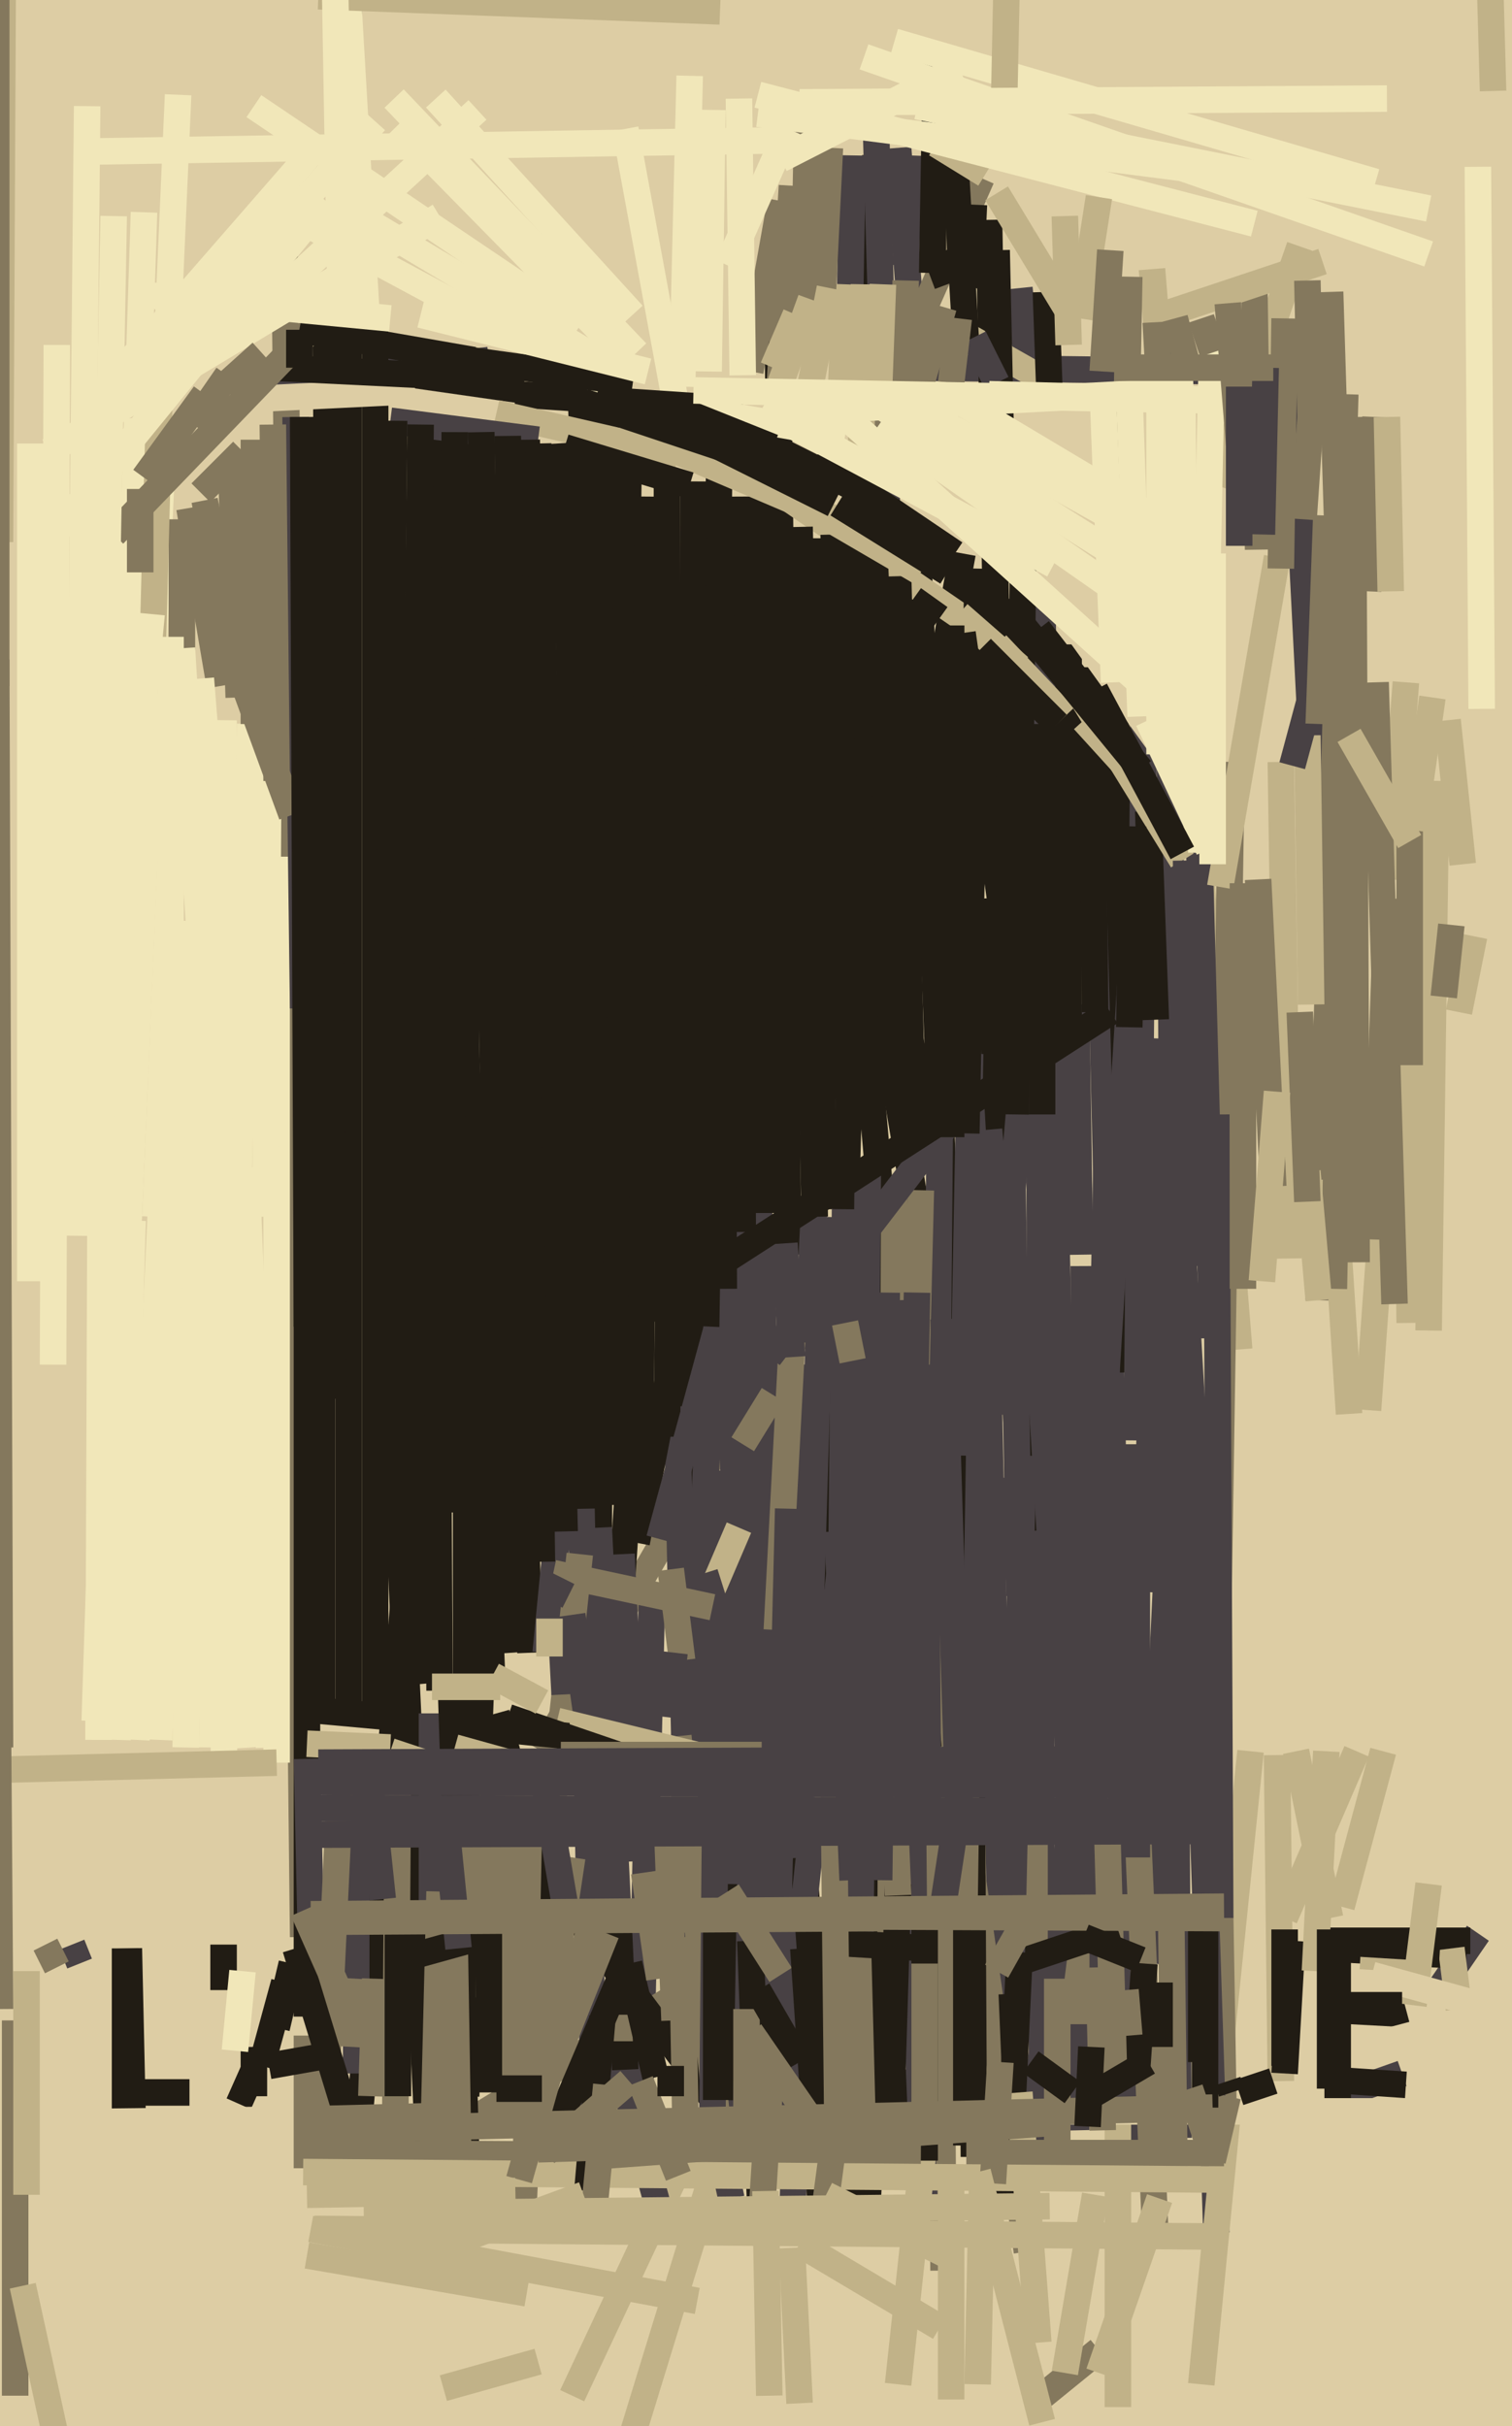 <svg xmlns="http://www.w3.org/2000/svg" width="399px" height="640px">
  <rect width="399" height="640" fill="rgb(221,205,164)"/>
  <line x1="165" y1="34" x2="181" y2="121" style="stroke:rgb(241,231,185);stroke-width:7"/>
  <line x1="231" y1="41" x2="220" y2="432" style="stroke:rgb(33,28,20);stroke-width:7"/>
  <line x1="311" y1="310" x2="317" y2="413" style="stroke:rgb(72,65,68);stroke-width:7"/>
  <line x1="304" y1="71" x2="327" y2="356" style="stroke:rgb(193,178,136);stroke-width:7"/>
  <line x1="231" y1="28" x2="238" y2="270" style="stroke:rgb(72,65,68);stroke-width:7"/>
  <line x1="92" y1="-169" x2="92" y2="450" style="stroke:rgb(33,28,20);stroke-width:7"/>
  <line x1="275" y1="158" x2="284" y2="562" style="stroke:rgb(72,65,68);stroke-width:7"/>
  <line x1="286" y1="334" x2="287" y2="554" style="stroke:rgb(72,65,68);stroke-width:7"/>
  <line x1="343" y1="65" x2="321" y2="128" style="stroke:rgb(193,178,136);stroke-width:7"/>
  <line x1="205" y1="64" x2="208" y2="331" style="stroke:rgb(33,28,20);stroke-width:7"/>
  <line x1="356" y1="534" x2="371" y2="530" style="stroke:rgb(33,28,20);stroke-width:7"/>
  <line x1="284" y1="265" x2="285" y2="331" style="stroke:rgb(72,65,68);stroke-width:7"/>
  <line x1="115" y1="323" x2="94" y2="569" style="stroke:rgb(33,28,20);stroke-width:7"/>
  <line x1="159" y1="86" x2="162" y2="177" style="stroke:rgb(33,28,20);stroke-width:7"/>
  <line x1="284" y1="512" x2="284" y2="534" style="stroke:rgb(132,120,93);stroke-width:7"/>
  <line x1="277" y1="481" x2="223" y2="584" style="stroke:rgb(33,28,20);stroke-width:7"/>
  <line x1="341" y1="95" x2="347" y2="213" style="stroke:rgb(72,65,68);stroke-width:7"/>
  <line x1="80" y1="511" x2="75" y2="58" style="stroke:rgb(132,120,93);stroke-width:7"/>
  <line x1="494" y1="545" x2="347" y2="537" style="stroke:rgb(221,205,164);stroke-width:7"/>
  <line x1="222" y1="202" x2="254" y2="391" style="stroke:rgb(33,28,20);stroke-width:7"/>
  <line x1="66" y1="191" x2="59" y2="465" style="stroke:rgb(241,231,185);stroke-width:7"/>
  <line x1="325" y1="201" x2="320" y2="520" style="stroke:rgb(132,120,93);stroke-width:7"/>
  <line x1="202" y1="360" x2="143" y2="462" style="stroke:rgb(132,120,93);stroke-width:7"/>
  <line x1="104" y1="26" x2="168" y2="93" style="stroke:rgb(241,231,185);stroke-width:7"/>
  <line x1="245" y1="97" x2="327" y2="98" style="stroke:rgb(72,65,68);stroke-width:7"/>
  <line x1="355" y1="104" x2="348" y2="343" style="stroke:rgb(132,120,93);stroke-width:7"/>
  <line x1="370" y1="547" x2="353" y2="553" style="stroke:rgb(72,65,68);stroke-width:7"/>
  <line x1="298" y1="73" x2="295" y2="228" style="stroke:rgb(132,120,93);stroke-width:7"/>
  <line x1="254" y1="146" x2="243" y2="206" style="stroke:rgb(33,28,20);stroke-width:7"/>
  <line x1="229" y1="225" x2="254" y2="335" style="stroke:rgb(33,28,20);stroke-width:7"/>
  <line x1="73" y1="226" x2="73" y2="465" style="stroke:rgb(241,231,185);stroke-width:7"/>
  <line x1="282" y1="170" x2="282" y2="275" style="stroke:rgb(33,28,20);stroke-width:7"/>
  <line x1="237" y1="39" x2="241" y2="92" style="stroke:rgb(72,65,68);stroke-width:7"/>
  <line x1="204" y1="118" x2="226" y2="129" style="stroke:rgb(33,28,20);stroke-width:7"/>
  <line x1="379" y1="526" x2="390" y2="510" style="stroke:rgb(72,65,68);stroke-width:7"/>
  <line x1="345" y1="194" x2="346" y2="265" style="stroke:rgb(193,178,136);stroke-width:7"/>
  <line x1="129" y1="95" x2="56" y2="103" style="stroke:rgb(72,65,68);stroke-width:7"/>
  <line x1="242" y1="139" x2="252" y2="389" style="stroke:rgb(33,28,20);stroke-width:7"/>
  <line x1="102" y1="332" x2="113" y2="565" style="stroke:rgb(33,28,20);stroke-width:7"/>
  <line x1="209" y1="49" x2="205" y2="114" style="stroke:rgb(132,120,93);stroke-width:7"/>
  <line x1="123" y1="113" x2="123" y2="514" style="stroke:rgb(33,28,20);stroke-width:7"/>
  <line x1="269" y1="76" x2="272" y2="105" style="stroke:rgb(72,65,68);stroke-width:7"/>
  <line x1="261" y1="58" x2="264" y2="229" style="stroke:rgb(33,28,20);stroke-width:7"/>
  <line x1="186" y1="186" x2="200" y2="561" style="stroke:rgb(72,65,68);stroke-width:7"/>
  <line x1="103" y1="318" x2="114" y2="444" style="stroke:rgb(33,28,20);stroke-width:7"/>
  <line x1="168" y1="359" x2="164" y2="419" style="stroke:rgb(33,28,20);stroke-width:7"/>
  <line x1="1" y1="-63" x2="0" y2="143" style="stroke:rgb(193,178,136);stroke-width:7"/>
  <line x1="47" y1="25" x2="32" y2="366" style="stroke:rgb(241,231,185);stroke-width:7"/>
  <line x1="262" y1="446" x2="258" y2="629" style="stroke:rgb(193,178,136);stroke-width:7"/>
  <line x1="258" y1="239" x2="265" y2="552" style="stroke:rgb(72,65,68);stroke-width:7"/>
  <line x1="337" y1="463" x2="338" y2="549" style="stroke:rgb(193,178,136);stroke-width:7"/>
  <line x1="347" y1="93" x2="344" y2="137" style="stroke:rgb(132,120,93);stroke-width:7"/>
  <line x1="190" y1="110" x2="185" y2="438" style="stroke:rgb(33,28,20);stroke-width:7"/>
  <line x1="38" y1="56" x2="25" y2="454" style="stroke:rgb(241,231,185);stroke-width:7"/>
  <line x1="86" y1="89" x2="88" y2="369" style="stroke:rgb(33,28,20);stroke-width:7"/>
  <line x1="188" y1="350" x2="181" y2="505" style="stroke:rgb(72,65,68);stroke-width:7"/>
  <line x1="143" y1="467" x2="138" y2="586" style="stroke:rgb(132,120,93);stroke-width:7"/>
  <line x1="274" y1="173" x2="275" y2="565" style="stroke:rgb(72,65,68);stroke-width:7"/>
  <line x1="217" y1="276" x2="213" y2="356" style="stroke:rgb(72,65,68);stroke-width:7"/>
  <line x1="237" y1="105" x2="316" y2="149" style="stroke:rgb(241,231,185);stroke-width:7"/>
  <line x1="136" y1="104" x2="196" y2="108" style="stroke:rgb(33,28,20);stroke-width:7"/>
  <line x1="247" y1="84" x2="277" y2="101" style="stroke:rgb(193,178,136);stroke-width:7"/>
  <line x1="194" y1="311" x2="199" y2="439" style="stroke:rgb(72,65,68);stroke-width:7"/>
  <line x1="172" y1="423" x2="169" y2="550" style="stroke:rgb(72,65,68);stroke-width:7"/>
  <line x1="290" y1="227" x2="298" y2="569" style="stroke:rgb(72,65,68);stroke-width:7"/>
  <line x1="71" y1="175" x2="70" y2="321" style="stroke:rgb(241,231,185);stroke-width:7"/>
  <line x1="186" y1="522" x2="120" y2="562" style="stroke:rgb(132,120,93);stroke-width:7"/>
  <line x1="259" y1="47" x2="226" y2="122" style="stroke:rgb(132,120,93);stroke-width:7"/>
  <line x1="99" y1="85" x2="99" y2="452" style="stroke:rgb(33,28,20);stroke-width:7"/>
  <line x1="308" y1="92" x2="311" y2="564" style="stroke:rgb(72,65,68);stroke-width:7"/>
  <line x1="59" y1="190" x2="56" y2="461" style="stroke:rgb(241,231,185);stroke-width:7"/>
  <line x1="-1" y1="174" x2="0" y2="461" style="stroke:rgb(132,120,93);stroke-width:7"/>
  <line x1="217" y1="321" x2="209" y2="589" style="stroke:rgb(72,65,68);stroke-width:7"/>
  <line x1="200" y1="311" x2="209" y2="559" style="stroke:rgb(72,65,68);stroke-width:7"/>
  <line x1="82" y1="-169" x2="97" y2="88" style="stroke:rgb(241,231,185);stroke-width:7"/>
  <line x1="34" y1="514" x2="35" y2="559" style="stroke:rgb(33,28,20);stroke-width:7"/>
  <line x1="389" y1="247" x2="385" y2="267" style="stroke:rgb(193,178,136);stroke-width:7"/>
  <line x1="48" y1="137" x2="48" y2="190" style="stroke:rgb(132,120,93);stroke-width:7"/>
  <line x1="153" y1="93" x2="162" y2="397" style="stroke:rgb(33,28,20);stroke-width:7"/>
  <line x1="10" y1="108" x2="113" y2="103" style="stroke:rgb(221,205,164);stroke-width:7"/>
  <line x1="63" y1="555" x2="67" y2="546" style="stroke:rgb(33,28,20);stroke-width:7"/>
  <line x1="42" y1="107" x2="40" y2="183" style="stroke:rgb(193,178,136);stroke-width:7"/>
  <line x1="48" y1="171" x2="66" y2="461" style="stroke:rgb(241,231,185);stroke-width:7"/>
  <line x1="103" y1="453" x2="81" y2="451" style="stroke:rgb(33,28,20);stroke-width:7"/>
  <line x1="294" y1="181" x2="299" y2="362" style="stroke:rgb(33,28,20);stroke-width:7"/>
  <line x1="188" y1="388" x2="193" y2="562" style="stroke:rgb(72,65,68);stroke-width:7"/>
  <line x1="302" y1="170" x2="300" y2="380" style="stroke:rgb(72,65,68);stroke-width:7"/>
  <line x1="214" y1="360" x2="213" y2="413" style="stroke:rgb(72,65,68);stroke-width:7"/>
  <line x1="330" y1="462" x2="319" y2="570" style="stroke:rgb(193,178,136);stroke-width:7"/>
  <line x1="248" y1="296" x2="246" y2="528" style="stroke:rgb(72,65,68);stroke-width:7"/>
  <line x1="252" y1="41" x2="255" y2="92" style="stroke:rgb(33,28,20);stroke-width:7"/>
  <line x1="237" y1="428" x2="229" y2="580" style="stroke:rgb(33,28,20);stroke-width:7"/>
  <line x1="260" y1="237" x2="270" y2="404" style="stroke:rgb(33,28,20);stroke-width:7"/>
  <line x1="194" y1="364" x2="204" y2="538" style="stroke:rgb(72,65,68);stroke-width:7"/>
  <line x1="191" y1="497" x2="190" y2="554" style="stroke:rgb(33,28,20);stroke-width:7"/>
  <line x1="23" y1="28" x2="20" y2="326" style="stroke:rgb(241,231,185);stroke-width:7"/>
  <line x1="339" y1="509" x2="339" y2="545" style="stroke:rgb(33,28,20);stroke-width:7"/>
  <line x1="239" y1="74" x2="238" y2="118" style="stroke:rgb(132,120,93);stroke-width:7"/>
  <line x1="137" y1="364" x2="140" y2="436" style="stroke:rgb(33,28,20);stroke-width:7"/>
  <line x1="213" y1="33" x2="212" y2="83" style="stroke:rgb(132,120,93);stroke-width:7"/>
  <line x1="225" y1="41" x2="224" y2="97" style="stroke:rgb(72,65,68);stroke-width:7"/>
  <line x1="273" y1="247" x2="262" y2="373" style="stroke:rgb(72,65,68);stroke-width:7"/>
  <line x1="177" y1="299" x2="182" y2="521" style="stroke:rgb(72,65,68);stroke-width:7"/>
  <line x1="240" y1="41" x2="239" y2="70" style="stroke:rgb(72,65,68);stroke-width:7"/>
  <line x1="50" y1="134" x2="58" y2="181" style="stroke:rgb(132,120,93);stroke-width:7"/>
  <line x1="353" y1="514" x2="353" y2="554" style="stroke:rgb(33,28,20);stroke-width:7"/>
  <line x1="351" y1="77" x2="355" y2="207" style="stroke:rgb(132,120,93);stroke-width:7"/>
  <line x1="270" y1="147" x2="268" y2="294" style="stroke:rgb(33,28,20);stroke-width:7"/>
  <line x1="159" y1="169" x2="158" y2="406" style="stroke:rgb(33,28,20);stroke-width:7"/>
  <line x1="247" y1="378" x2="249" y2="599" style="stroke:rgb(132,120,93);stroke-width:7"/>
  <line x1="223" y1="75" x2="222" y2="102" style="stroke:rgb(193,178,136);stroke-width:7"/>
  <line x1="94" y1="472" x2="94" y2="547" style="stroke:rgb(72,65,68);stroke-width:7"/>
  <line x1="341" y1="512" x2="339" y2="547" style="stroke:rgb(33,28,20);stroke-width:7"/>
  <line x1="219" y1="39" x2="217" y2="80" style="stroke:rgb(132,120,93);stroke-width:7"/>
  <line x1="212" y1="490" x2="218" y2="573" style="stroke:rgb(33,28,20);stroke-width:7"/>
  <line x1="114" y1="452" x2="114" y2="506" style="stroke:rgb(72,65,68);stroke-width:7"/>
  <line x1="288" y1="176" x2="289" y2="267" style="stroke:rgb(33,28,20);stroke-width:7"/>
  <line x1="51" y1="243" x2="42" y2="459" style="stroke:rgb(241,231,185);stroke-width:7"/>
  <line x1="243" y1="314" x2="241" y2="394" style="stroke:rgb(132,120,93);stroke-width:7"/>
  <line x1="203" y1="128" x2="254" y2="163" style="stroke:rgb(193,178,136);stroke-width:7"/>
  <line x1="363" y1="110" x2="361" y2="156" style="stroke:rgb(132,120,93);stroke-width:7"/>
  <line x1="322" y1="506" x2="323" y2="565" style="stroke:rgb(132,120,93);stroke-width:7"/>
  <line x1="261" y1="298" x2="265" y2="345" style="stroke:rgb(72,65,68);stroke-width:7"/>
  <line x1="181" y1="568" x2="151" y2="632" style="stroke:rgb(193,178,136);stroke-width:7"/>
  <line x1="105" y1="469" x2="104" y2="600" style="stroke:rgb(132,120,93);stroke-width:7"/>
  <line x1="225" y1="134" x2="233" y2="256" style="stroke:rgb(33,28,20);stroke-width:7"/>
  <line x1="247" y1="14" x2="246" y2="72" style="stroke:rgb(33,28,20);stroke-width:7"/>
  <line x1="352" y1="311" x2="356" y2="373" style="stroke:rgb(193,178,136);stroke-width:7"/>
  <line x1="267" y1="302" x2="269" y2="421" style="stroke:rgb(72,65,68);stroke-width:7"/>
  <line x1="33" y1="514" x2="33" y2="557" style="stroke:rgb(33,28,20);stroke-width:7"/>
  <line x1="119" y1="445" x2="123" y2="567" style="stroke:rgb(33,28,20);stroke-width:7"/>
  <line x1="256" y1="278" x2="254" y2="384" style="stroke:rgb(72,65,68);stroke-width:7"/>
  <line x1="211" y1="139" x2="215" y2="321" style="stroke:rgb(33,28,20);stroke-width:7"/>
  <line x1="368" y1="275" x2="361" y2="372" style="stroke:rgb(193,178,136);stroke-width:7"/>
  <line x1="217" y1="142" x2="217" y2="319" style="stroke:rgb(33,28,20);stroke-width:7"/>
  <line x1="292" y1="306" x2="288" y2="514" style="stroke:rgb(72,65,68);stroke-width:7"/>
  <line x1="139" y1="605" x2="81" y2="595" style="stroke:rgb(193,178,136);stroke-width:7"/>
  <line x1="209" y1="354" x2="205" y2="430" style="stroke:rgb(132,120,93);stroke-width:7"/>
  <line x1="136" y1="484" x2="189" y2="555" style="stroke:rgb(33,28,20);stroke-width:7"/>
  <line x1="151" y1="279" x2="157" y2="571" style="stroke:rgb(72,65,68);stroke-width:7"/>
  <line x1="203" y1="112" x2="192" y2="287" style="stroke:rgb(33,28,20);stroke-width:7"/>
  <line x1="263" y1="170" x2="281" y2="189" style="stroke:rgb(193,178,136);stroke-width:7"/>
  <line x1="247" y1="429" x2="271" y2="594" style="stroke:rgb(132,120,93);stroke-width:7"/>
  <line x1="35" y1="322" x2="31" y2="459" style="stroke:rgb(241,231,185);stroke-width:7"/>
  <line x1="354" y1="239" x2="352" y2="340" style="stroke:rgb(132,120,93);stroke-width:7"/>
  <line x1="81" y1="264" x2="81" y2="532" style="stroke:rgb(33,28,20);stroke-width:7"/>
  <line x1="350" y1="514" x2="387" y2="516" style="stroke:rgb(33,28,20);stroke-width:7"/>
  <line x1="149" y1="385" x2="144" y2="436" style="stroke:rgb(72,65,68);stroke-width:7"/>
  <line x1="65" y1="308" x2="71" y2="461" style="stroke:rgb(241,231,185);stroke-width:7"/>
  <line x1="46" y1="205" x2="41" y2="321" style="stroke:rgb(241,231,185);stroke-width:7"/>
  <line x1="376" y1="517" x2="359" y2="516" style="stroke:rgb(193,178,136);stroke-width:7"/>
  <line x1="161" y1="536" x2="175" y2="587" style="stroke:rgb(72,65,68);stroke-width:7"/>
  <line x1="267" y1="526" x2="269" y2="573" style="stroke:rgb(33,28,20);stroke-width:7"/>
  <line x1="150" y1="161" x2="155" y2="398" style="stroke:rgb(33,28,20);stroke-width:7"/>
  <line x1="314" y1="376" x2="321" y2="589" style="stroke:rgb(72,65,68);stroke-width:7"/>
  <line x1="54" y1="212" x2="49" y2="461" style="stroke:rgb(241,231,185);stroke-width:7"/>
  <line x1="239" y1="458" x2="244" y2="582" style="stroke:rgb(72,65,68);stroke-width:7"/>
  <line x1="131" y1="452" x2="146" y2="506" style="stroke:rgb(33,28,20);stroke-width:7"/>
  <line x1="158" y1="403" x2="164" y2="522" style="stroke:rgb(72,65,68);stroke-width:7"/>
  <line x1="299" y1="248" x2="291" y2="378" style="stroke:rgb(72,65,68);stroke-width:7"/>
  <line x1="379" y1="206" x2="377" y2="351" style="stroke:rgb(193,178,136);stroke-width:7"/>
  <line x1="363" y1="48" x2="236" y2="11" style="stroke:rgb(241,231,185);stroke-width:7"/>
  <line x1="72" y1="97" x2="113" y2="99" style="stroke:rgb(33,28,20);stroke-width:7"/>
  <line x1="245" y1="555" x2="237" y2="629" style="stroke:rgb(193,178,136);stroke-width:7"/>
  <line x1="303" y1="214" x2="305" y2="269" style="stroke:rgb(33,28,20);stroke-width:7"/>
  <line x1="316" y1="206" x2="320" y2="353" style="stroke:rgb(72,65,68);stroke-width:7"/>
  <line x1="105" y1="33" x2="163" y2="92" style="stroke:rgb(241,231,185);stroke-width:7"/>
  <line x1="179" y1="458" x2="189" y2="557" style="stroke:rgb(132,120,93);stroke-width:7"/>
  <line x1="324" y1="557" x2="317" y2="629" style="stroke:rgb(193,178,136);stroke-width:7"/>
  <line x1="43" y1="308" x2="36" y2="459" style="stroke:rgb(241,231,185);stroke-width:7"/>
  <line x1="224" y1="421" x2="228" y2="575" style="stroke:rgb(132,120,93);stroke-width:7"/>
  <line x1="54" y1="132" x2="61" y2="168" style="stroke:rgb(132,120,93);stroke-width:7"/>
  <line x1="84" y1="85" x2="30" y2="141" style="stroke:rgb(132,120,93);stroke-width:7"/>
  <line x1="295" y1="560" x2="295" y2="635" style="stroke:rgb(193,178,136);stroke-width:7"/>
  <line x1="228" y1="75" x2="227" y2="132" style="stroke:rgb(193,178,136);stroke-width:7"/>
  <line x1="224" y1="220" x2="245" y2="461" style="stroke:rgb(33,28,20);stroke-width:7"/>
  <line x1="73" y1="465" x2="-84" y2="469" style="stroke:rgb(193,178,136);stroke-width:7"/>
  <line x1="244" y1="501" x2="244" y2="570" style="stroke:rgb(33,28,20);stroke-width:7"/>
  <line x1="236" y1="315" x2="235" y2="513" style="stroke:rgb(132,120,93);stroke-width:7"/>
  <line x1="256" y1="388" x2="257" y2="569" style="stroke:rgb(33,28,20);stroke-width:7"/>
  <line x1="176" y1="481" x2="178" y2="533" style="stroke:rgb(132,120,93);stroke-width:7"/>
  <line x1="183" y1="108" x2="223" y2="115" style="stroke:rgb(241,231,185);stroke-width:7"/>
  <line x1="146" y1="475" x2="153" y2="410" style="stroke:rgb(132,120,93);stroke-width:7"/>
  <line x1="164" y1="410" x2="168" y2="491" style="stroke:rgb(72,65,68);stroke-width:7"/>
  <line x1="263" y1="66" x2="264" y2="111" style="stroke:rgb(33,28,20);stroke-width:7"/>
  <line x1="280" y1="175" x2="312" y2="227" style="stroke:rgb(193,178,136);stroke-width:7"/>
  <line x1="232" y1="112" x2="315" y2="170" style="stroke:rgb(241,231,185);stroke-width:7"/>
  <line x1="393" y1="557" x2="261" y2="557" style="stroke:rgb(221,205,164);stroke-width:7"/>
  <line x1="151" y1="426" x2="167" y2="538" style="stroke:rgb(72,65,68);stroke-width:7"/>
  <line x1="116" y1="499" x2="114" y2="581" style="stroke:rgb(132,120,93);stroke-width:7"/>
  <line x1="177" y1="414" x2="180" y2="438" style="stroke:rgb(132,120,93);stroke-width:7"/>
  <line x1="220" y1="141" x2="224" y2="293" style="stroke:rgb(33,28,20);stroke-width:7"/>
  <line x1="229" y1="105" x2="294" y2="146" style="stroke:rgb(241,231,185);stroke-width:7"/>
  <line x1="81" y1="460" x2="103" y2="461" style="stroke:rgb(193,178,136);stroke-width:7"/>
  <line x1="195" y1="131" x2="196" y2="325" style="stroke:rgb(33,28,20);stroke-width:7"/>
  <line x1="337" y1="147" x2="322" y2="234" style="stroke:rgb(193,178,136);stroke-width:7"/>
  <line x1="320" y1="85" x2="317" y2="225" style="stroke:rgb(241,231,185);stroke-width:7"/>
  <line x1="67" y1="540" x2="67" y2="553" style="stroke:rgb(33,28,20);stroke-width:7"/>
  <line x1="382" y1="190" x2="386" y2="228" style="stroke:rgb(193,178,136);stroke-width:7"/>
  <line x1="127" y1="442" x2="123" y2="553" style="stroke:rgb(33,28,20);stroke-width:7"/>
  <line x1="190" y1="3" x2="84" y2="-1" style="stroke:rgb(193,178,136);stroke-width:7"/>
  <line x1="237" y1="343" x2="240" y2="505" style="stroke:rgb(72,65,68);stroke-width:7"/>
  <line x1="313" y1="227" x2="315" y2="334" style="stroke:rgb(72,65,68);stroke-width:7"/>
  <line x1="224" y1="392" x2="212" y2="504" style="stroke:rgb(72,65,68);stroke-width:7"/>
  <line x1="207" y1="328" x2="209" y2="358" style="stroke:rgb(72,65,68);stroke-width:7"/>
  <line x1="338" y1="201" x2="340" y2="332" style="stroke:rgb(193,178,136);stroke-width:7"/>
  <line x1="296" y1="201" x2="286" y2="190" style="stroke:rgb(193,178,136);stroke-width:7"/>
  <line x1="321" y1="294" x2="322" y2="506" style="stroke:rgb(72,65,68);stroke-width:7"/>
  <line x1="348" y1="176" x2="341" y2="202" style="stroke:rgb(72,65,68);stroke-width:7"/>
  <line x1="215" y1="121" x2="252" y2="146" style="stroke:rgb(33,28,20);stroke-width:7"/>
  <line x1="136" y1="463" x2="133" y2="560" style="stroke:rgb(132,120,93);stroke-width:7"/>
  <line x1="88" y1="53" x2="160" y2="96" style="stroke:rgb(241,231,185);stroke-width:7"/>
  <line x1="81" y1="464" x2="82" y2="509" style="stroke:rgb(72,65,68);stroke-width:7"/>
  <line x1="201" y1="157" x2="201" y2="320" style="stroke:rgb(33,28,20);stroke-width:7"/>
  <line x1="255" y1="470" x2="254" y2="538" style="stroke:rgb(132,120,93);stroke-width:7"/>
  <line x1="-1" y1="392" x2="0" y2="530" style="stroke:rgb(132,120,93);stroke-width:7"/>
  <line x1="307" y1="274" x2="302" y2="420" style="stroke:rgb(72,65,68);stroke-width:7"/>
  <line x1="86" y1="53" x2="11" y2="145" style="stroke:rgb(241,231,185);stroke-width:7"/>
  <line x1="148" y1="428" x2="149" y2="447" style="stroke:rgb(72,65,68);stroke-width:7"/>
  <line x1="260" y1="46" x2="247" y2="38" style="stroke:rgb(193,178,136);stroke-width:7"/>
  <line x1="94" y1="522" x2="93" y2="540" style="stroke:rgb(132,120,93);stroke-width:7"/>
  <line x1="230" y1="129" x2="235" y2="241" style="stroke:rgb(33,28,20);stroke-width:7"/>
  <line x1="183" y1="127" x2="182" y2="371" style="stroke:rgb(33,28,20);stroke-width:7"/>
  <line x1="295" y1="382" x2="272" y2="565" style="stroke:rgb(72,65,68);stroke-width:7"/>
  <line x1="90" y1="559" x2="-164" y2="562" style="stroke:rgb(221,205,164);stroke-width:7"/>
  <line x1="244" y1="518" x2="244" y2="556" style="stroke:rgb(132,120,93);stroke-width:7"/>
  <line x1="189" y1="451" x2="188" y2="558" style="stroke:rgb(72,65,68);stroke-width:7"/>
  <line x1="266" y1="390" x2="249" y2="502" style="stroke:rgb(72,65,68);stroke-width:7"/>
  <line x1="151" y1="490" x2="142" y2="550" style="stroke:rgb(132,120,93);stroke-width:7"/>
  <line x1="357" y1="110" x2="358" y2="333" style="stroke:rgb(132,120,93);stroke-width:7"/>
  <line x1="336" y1="549" x2="327" y2="552" style="stroke:rgb(33,28,20);stroke-width:7"/>
  <line x1="276" y1="77" x2="277" y2="105" style="stroke:rgb(33,28,20);stroke-width:7"/>
  <line x1="270" y1="495" x2="266" y2="581" style="stroke:rgb(33,28,20);stroke-width:7"/>
  <line x1="198" y1="512" x2="201" y2="592" style="stroke:rgb(33,28,20);stroke-width:7"/>
  <line x1="388" y1="512" x2="349" y2="512" style="stroke:rgb(33,28,20);stroke-width:7"/>
  <line x1="273" y1="482" x2="273" y2="514" style="stroke:rgb(132,120,93);stroke-width:7"/>
  <line x1="249" y1="81" x2="242" y2="105" style="stroke:rgb(132,120,93);stroke-width:7"/>
  <line x1="169" y1="115" x2="223" y2="138" style="stroke:rgb(193,178,136);stroke-width:7"/>
  <line x1="61" y1="123" x2="63" y2="184" style="stroke:rgb(132,120,93);stroke-width:7"/>
  <line x1="190" y1="138" x2="191" y2="340" style="stroke:rgb(33,28,20);stroke-width:7"/>
  <line x1="310" y1="370" x2="303" y2="518" style="stroke:rgb(72,65,68);stroke-width:7"/>
  <line x1="166" y1="114" x2="162" y2="384" style="stroke:rgb(33,28,20);stroke-width:7"/>
  <line x1="391" y1="-84" x2="394" y2="24" style="stroke:rgb(193,178,136);stroke-width:7"/>
  <line x1="269" y1="552" x2="274" y2="618" style="stroke:rgb(193,178,136);stroke-width:7"/>
  <line x1="78" y1="110" x2="80" y2="266" style="stroke:rgb(72,65,68);stroke-width:7"/>
  <line x1="163" y1="502" x2="165" y2="546" style="stroke:rgb(33,28,20);stroke-width:7"/>
  <line x1="371" y1="180" x2="367" y2="232" style="stroke:rgb(193,178,136);stroke-width:7"/>
  <line x1="77" y1="57" x2="159" y2="101" style="stroke:rgb(241,231,185);stroke-width:7"/>
  <line x1="324" y1="553" x2="320" y2="570" style="stroke:rgb(132,120,93);stroke-width:7"/>
  <line x1="201" y1="108" x2="278" y2="149" style="stroke:rgb(241,231,185);stroke-width:7"/>
  <line x1="120" y1="513" x2="121" y2="574" style="stroke:rgb(132,120,93);stroke-width:7"/>
  <line x1="313" y1="206" x2="282" y2="163" style="stroke:rgb(221,205,164);stroke-width:7"/>
  <line x1="237" y1="497" x2="235" y2="563" style="stroke:rgb(33,28,20);stroke-width:7"/>
  <line x1="300" y1="477" x2="305" y2="592" style="stroke:rgb(132,120,93);stroke-width:7"/>
  <line x1="90" y1="466" x2="85" y2="573" style="stroke:rgb(132,120,93);stroke-width:7"/>
  <line x1="115" y1="26" x2="167" y2="83" style="stroke:rgb(241,231,185);stroke-width:7"/>
  <line x1="81" y1="537" x2="81" y2="572" style="stroke:rgb(132,120,93);stroke-width:7"/>
  <line x1="208" y1="398" x2="205" y2="520" style="stroke:rgb(72,65,68);stroke-width:7"/>
  <line x1="53" y1="179" x2="59" y2="255" style="stroke:rgb(241,231,185);stroke-width:7"/>
  <line x1="126" y1="484" x2="119" y2="520" style="stroke:rgb(132,120,93);stroke-width:7"/>
  <line x1="383" y1="514" x2="385" y2="530" style="stroke:rgb(193,178,136);stroke-width:7"/>
  <line x1="377" y1="67" x2="228" y2="15" style="stroke:rgb(241,231,185);stroke-width:7"/>
  <line x1="328" y1="233" x2="328" y2="340" style="stroke:rgb(132,120,93);stroke-width:7"/>
  <line x1="59" y1="513" x2="59" y2="525" style="stroke:rgb(33,28,20);stroke-width:7"/>
  <line x1="281" y1="57" x2="282" y2="91" style="stroke:rgb(193,178,136);stroke-width:7"/>
  <line x1="72" y1="112" x2="73" y2="206" style="stroke:rgb(132,120,93);stroke-width:7"/>
  <line x1="390" y1="44" x2="391" y2="187" style="stroke:rgb(241,231,185);stroke-width:7"/>
  <line x1="178" y1="436" x2="176" y2="453" style="stroke:rgb(72,65,68);stroke-width:7"/>
  <line x1="30" y1="57" x2="27" y2="219" style="stroke:rgb(241,231,185);stroke-width:7"/>
  <line x1="177" y1="263" x2="176" y2="379" style="stroke:rgb(33,28,20);stroke-width:7"/>
  <line x1="259" y1="347" x2="257" y2="469" style="stroke:rgb(72,65,68);stroke-width:7"/>
  <line x1="195" y1="403" x2="186" y2="424" style="stroke:rgb(193,178,136);stroke-width:7"/>
  <line x1="50" y1="552" x2="35" y2="552" style="stroke:rgb(33,28,20);stroke-width:7"/>
  <line x1="275" y1="191" x2="275" y2="294" style="stroke:rgb(33,28,20);stroke-width:7"/>
  <line x1="85" y1="37" x2="24" y2="107" style="stroke:rgb(241,231,185);stroke-width:7"/>
  <line x1="247" y1="67" x2="250" y2="75" style="stroke:rgb(33,28,20);stroke-width:7"/>
  <line x1="233" y1="75" x2="232" y2="102" style="stroke:rgb(193,178,136);stroke-width:7"/>
  <line x1="380" y1="514" x2="347" y2="512" style="stroke:rgb(33,28,20);stroke-width:7"/>
  <line x1="331" y1="75" x2="332" y2="145" style="stroke:rgb(132,120,93);stroke-width:7"/>
  <line x1="186" y1="415" x2="192" y2="434" style="stroke:rgb(72,65,68);stroke-width:7"/>
  <line x1="269" y1="-166" x2="265" y2="26" style="stroke:rgb(193,178,136);stroke-width:7"/>
  <line x1="291" y1="188" x2="274" y2="166" style="stroke:rgb(33,28,20);stroke-width:7"/>
  <line x1="147" y1="454" x2="221" y2="472" style="stroke:rgb(193,178,136);stroke-width:7"/>
  <line x1="138" y1="103" x2="110" y2="99" style="stroke:rgb(33,28,20);stroke-width:7"/>
  <line x1="127" y1="511" x2="109" y2="516" style="stroke:rgb(33,28,20);stroke-width:7"/>
  <line x1="236" y1="476" x2="237" y2="500" style="stroke:rgb(132,120,93);stroke-width:7"/>
  <line x1="229" y1="310" x2="227" y2="515" style="stroke:rgb(72,65,68);stroke-width:7"/>
  <line x1="212" y1="512" x2="245" y2="514" style="stroke:rgb(33,28,20);stroke-width:7"/>
  <line x1="114" y1="112" x2="116" y2="446" style="stroke:rgb(33,28,20);stroke-width:7"/>
  <line x1="131" y1="109" x2="179" y2="120" style="stroke:rgb(193,178,136);stroke-width:7"/>
  <line x1="134" y1="453" x2="178" y2="468" style="stroke:rgb(33,28,20);stroke-width:7"/>
  <line x1="234" y1="341" x2="232" y2="496" style="stroke:rgb(72,65,68);stroke-width:7"/>
  <line x1="307" y1="83" x2="349" y2="69" style="stroke:rgb(193,178,136);stroke-width:7"/>
  <line x1="130" y1="456" x2="150" y2="458" style="stroke:rgb(33,28,20);stroke-width:7"/>
  <line x1="302" y1="518" x2="300" y2="547" style="stroke:rgb(33,28,20);stroke-width:7"/>
  <line x1="219" y1="76" x2="214" y2="101" style="stroke:rgb(193,178,136);stroke-width:7"/>
  <line x1="159" y1="535" x2="167" y2="535" style="stroke:rgb(132,120,93);stroke-width:7"/>
  <line x1="176" y1="127" x2="176" y2="341" style="stroke:rgb(33,28,20);stroke-width:7"/>
  <line x1="37" y1="129" x2="37" y2="151" style="stroke:rgb(132,120,93);stroke-width:7"/>
  <line x1="88" y1="-28" x2="90" y2="87" style="stroke:rgb(241,231,185);stroke-width:7"/>
  <line x1="377" y1="497" x2="373" y2="529" style="stroke:rgb(193,178,136);stroke-width:7"/>
  <line x1="4" y1="533" x2="4" y2="632" style="stroke:rgb(132,120,93);stroke-width:7"/>
  <line x1="242" y1="341" x2="241" y2="392" style="stroke:rgb(72,65,68);stroke-width:7"/>
  <line x1="206" y1="53" x2="198" y2="98" style="stroke:rgb(132,120,93);stroke-width:7"/>
  <line x1="317" y1="507" x2="317" y2="544" style="stroke:rgb(33,28,20);stroke-width:7"/>
  <line x1="331" y1="59" x2="200" y2="25" style="stroke:rgb(241,231,185);stroke-width:7"/>
  <line x1="19" y1="513" x2="21" y2="518" style="stroke:rgb(72,65,68);stroke-width:7"/>
  <line x1="303" y1="190" x2="319" y2="224" style="stroke:rgb(241,231,185);stroke-width:7"/>
  <line x1="290" y1="52" x2="285" y2="84" style="stroke:rgb(193,178,136);stroke-width:7"/>
  <line x1="257" y1="54" x2="256" y2="76" style="stroke:rgb(33,28,20);stroke-width:7"/>
  <line x1="365" y1="462" x2="354" y2="503" style="stroke:rgb(193,178,136);stroke-width:7"/>
  <line x1="8" y1="117" x2="8" y2="338" style="stroke:rgb(241,231,185);stroke-width:7"/>
  <line x1="300" y1="381" x2="300" y2="490" style="stroke:rgb(72,65,68);stroke-width:7"/>
  <line x1="88" y1="542" x2="71" y2="545" style="stroke:rgb(33,28,20);stroke-width:7"/>
  <line x1="244" y1="360" x2="245" y2="486" style="stroke:rgb(72,65,68);stroke-width:7"/>
  <line x1="371" y1="261" x2="372" y2="349" style="stroke:rgb(193,178,136);stroke-width:7"/>
  <line x1="324" y1="549" x2="325" y2="552" style="stroke:rgb(33,28,20);stroke-width:7"/>
  <line x1="237" y1="152" x2="241" y2="301" style="stroke:rgb(33,28,20);stroke-width:7"/>
  <line x1="356" y1="549" x2="371" y2="550" style="stroke:rgb(33,28,20);stroke-width:7"/>
  <line x1="164" y1="521" x2="144" y2="568" style="stroke:rgb(33,28,20);stroke-width:7"/>
  <line x1="140" y1="462" x2="139" y2="509" style="stroke:rgb(132,120,93);stroke-width:7"/>
  <line x1="219" y1="137" x2="243" y2="151" style="stroke:rgb(193,178,136);stroke-width:7"/>
  <line x1="257" y1="89" x2="263" y2="101" style="stroke:rgb(72,65,68);stroke-width:7"/>
  <line x1="190" y1="567" x2="159" y2="668" style="stroke:rgb(193,178,136);stroke-width:7"/>
  <line x1="292" y1="476" x2="294" y2="548" style="stroke:rgb(132,120,93);stroke-width:7"/>
  <line x1="391" y1="529" x2="362" y2="521" style="stroke:rgb(221,205,164);stroke-width:7"/>
  <line x1="252" y1="294" x2="203" y2="358" style="stroke:rgb(72,65,68);stroke-width:7"/>
  <line x1="214" y1="79" x2="206" y2="101" style="stroke:rgb(193,178,136);stroke-width:7"/>
  <line x1="255" y1="504" x2="255" y2="566" style="stroke:rgb(33,28,20);stroke-width:7"/>
  <line x1="120" y1="461" x2="138" y2="466" style="stroke:rgb(193,178,136);stroke-width:7"/>
  <line x1="117" y1="474" x2="121" y2="514" style="stroke:rgb(72,65,68);stroke-width:7"/>
  <line x1="372" y1="218" x2="372" y2="281" style="stroke:rgb(132,120,93);stroke-width:7"/>
  <line x1="189" y1="504" x2="189" y2="554" style="stroke:rgb(33,28,20);stroke-width:7"/>
  <line x1="293" y1="267" x2="127" y2="374" style="stroke:rgb(33,28,20);stroke-width:7"/>
  <line x1="143" y1="467" x2="149" y2="502" style="stroke:rgb(72,65,68);stroke-width:7"/>
  <line x1="309" y1="500" x2="310" y2="577" style="stroke:rgb(132,120,93);stroke-width:7"/>
  <line x1="160" y1="510" x2="146" y2="545" style="stroke:rgb(132,120,93);stroke-width:7"/>
  <line x1="192" y1="499" x2="206" y2="521" style="stroke:rgb(132,120,93);stroke-width:7"/>
  <line x1="188" y1="557" x2="193" y2="580" style="stroke:rgb(72,65,68);stroke-width:7"/>
  <line x1="75" y1="523" x2="69" y2="545" style="stroke:rgb(33,28,20);stroke-width:7"/>
  <line x1="178" y1="355" x2="168" y2="407" style="stroke:rgb(33,28,20);stroke-width:7"/>
  <line x1="99" y1="32" x2="21" y2="119" style="stroke:rgb(241,231,185);stroke-width:7"/>
  <line x1="179" y1="108" x2="204" y2="118" style="stroke:rgb(33,28,20);stroke-width:7"/>
  <line x1="119" y1="182" x2="130" y2="446" style="stroke:rgb(33,28,20);stroke-width:7"/>
  <line x1="377" y1="55" x2="242" y2="28" style="stroke:rgb(241,231,185);stroke-width:7"/>
  <line x1="116" y1="57" x2="13" y2="119" style="stroke:rgb(241,231,185);stroke-width:7"/>
  <line x1="332" y1="232" x2="336" y2="313" style="stroke:rgb(132,120,93);stroke-width:7"/>
  <line x1="40" y1="162" x2="30" y2="268" style="stroke:rgb(241,231,185);stroke-width:7"/>
  <line x1="295" y1="509" x2="265" y2="519" style="stroke:rgb(33,28,20);stroke-width:7"/>
  <line x1="350" y1="462" x2="347" y2="520" style="stroke:rgb(193,178,136);stroke-width:7"/>
  <line x1="333" y1="47" x2="200" y2="30" style="stroke:rgb(241,231,185);stroke-width:7"/>
  <line x1="345" y1="309" x2="348" y2="343" style="stroke:rgb(193,178,136);stroke-width:7"/>
  <line x1="188" y1="424" x2="146" y2="415" style="stroke:rgb(132,120,93);stroke-width:7"/>
  <line x1="103" y1="111" x2="142" y2="116" style="stroke:rgb(72,65,68);stroke-width:7"/>
  <line x1="305" y1="85" x2="310" y2="176" style="stroke:rgb(132,120,93);stroke-width:7"/>
  <line x1="289" y1="182" x2="312" y2="225" style="stroke:rgb(33,28,20);stroke-width:7"/>
  <line x1="212" y1="514" x2="217" y2="588" style="stroke:rgb(33,28,20);stroke-width:7"/>
  <line x1="279" y1="522" x2="279" y2="575" style="stroke:rgb(132,120,93);stroke-width:7"/>
  <line x1="263" y1="51" x2="283" y2="84" style="stroke:rgb(193,178,136);stroke-width:7"/>
  <line x1="291" y1="103" x2="294" y2="180" style="stroke:rgb(241,231,185);stroke-width:7"/>
  <line x1="78" y1="514" x2="93" y2="563" style="stroke:rgb(33,28,20);stroke-width:7"/>
  <line x1="258" y1="150" x2="255" y2="299" style="stroke:rgb(33,28,20);stroke-width:7"/>
  <line x1="223" y1="319" x2="222" y2="417" style="stroke:rgb(72,65,68);stroke-width:7"/>
  <line x1="77" y1="518" x2="73" y2="535" style="stroke:rgb(33,28,20);stroke-width:7"/>
  <line x1="125" y1="294" x2="135" y2="436" style="stroke:rgb(33,28,20);stroke-width:7"/>
  <line x1="79" y1="87" x2="79" y2="97" style="stroke:rgb(33,28,20);stroke-width:7"/>
  <line x1="166" y1="518" x2="173" y2="548" style="stroke:rgb(33,28,20);stroke-width:7"/>
  <line x1="27" y1="191" x2="26" y2="459" style="stroke:rgb(241,231,185);stroke-width:7"/>
  <line x1="318" y1="503" x2="318" y2="556" style="stroke:rgb(33,28,20);stroke-width:7"/>
  <line x1="147" y1="117" x2="151" y2="182" style="stroke:rgb(33,28,20);stroke-width:7"/>
  <line x1="306" y1="523" x2="306" y2="540" style="stroke:rgb(33,28,20);stroke-width:7"/>
  <line x1="314" y1="551" x2="319" y2="566" style="stroke:rgb(132,120,93);stroke-width:7"/>
  <line x1="298" y1="103" x2="301" y2="189" style="stroke:rgb(241,231,185);stroke-width:7"/>
  <line x1="220" y1="469" x2="221" y2="563" style="stroke:rgb(132,120,93);stroke-width:7"/>
  <line x1="139" y1="116" x2="143" y2="412" style="stroke:rgb(33,28,20);stroke-width:7"/>
  <line x1="253" y1="84" x2="251" y2="101" style="stroke:rgb(132,120,93);stroke-width:7"/>
  <line x1="290" y1="620" x2="274" y2="633" style="stroke:rgb(132,120,93);stroke-width:7"/>
  <line x1="196" y1="381" x2="204" y2="368" style="stroke:rgb(132,120,93);stroke-width:7"/>
  <line x1="290" y1="519" x2="291" y2="562" style="stroke:rgb(132,120,93);stroke-width:7"/>
  <line x1="351" y1="509" x2="351" y2="551" style="stroke:rgb(33,28,20);stroke-width:7"/>
  <line x1="339" y1="106" x2="183" y2="103" style="stroke:rgb(241,231,185);stroke-width:7"/>
  <line x1="211" y1="592" x2="248" y2="614" style="stroke:rgb(193,178,136);stroke-width:7"/>
  <line x1="310" y1="84" x2="313" y2="95" style="stroke:rgb(132,120,93);stroke-width:7"/>
  <line x1="142" y1="117" x2="149" y2="404" style="stroke:rgb(33,28,20);stroke-width:7"/>
  <line x1="7" y1="520" x2="7" y2="579" style="stroke:rgb(193,178,136);stroke-width:7"/>
  <line x1="184" y1="607" x2="82" y2="588" style="stroke:rgb(193,178,136);stroke-width:7"/>
  <line x1="201" y1="463" x2="148" y2="463" style="stroke:rgb(132,120,93);stroke-width:7"/>
  <line x1="81" y1="568" x2="243" y2="569" style="stroke:rgb(132,120,93);stroke-width:7"/>
  <line x1="167" y1="101" x2="124" y2="95" style="stroke:rgb(33,28,20);stroke-width:7"/>
  <line x1="64" y1="520" x2="62" y2="541" style="stroke:rgb(241,231,185);stroke-width:7"/>
  <line x1="255" y1="568" x2="323" y2="568" style="stroke:rgb(132,120,93);stroke-width:7"/>
  <line x1="350" y1="136" x2="348" y2="191" style="stroke:rgb(132,120,93);stroke-width:7"/>
  <line x1="22" y1="40" x2="207" y2="37" style="stroke:rgb(241,231,185);stroke-width:7"/>
  <line x1="99" y1="522" x2="98" y2="553" style="stroke:rgb(132,120,93);stroke-width:7"/>
  <line x1="210" y1="83" x2="204" y2="97" style="stroke:rgb(193,178,136);stroke-width:7"/>
  <line x1="378" y1="184" x2="373" y2="219" style="stroke:rgb(193,178,136);stroke-width:7"/>
  <line x1="253" y1="162" x2="269" y2="176" style="stroke:rgb(193,178,136);stroke-width:7"/>
  <line x1="323" y1="575" x2="80" y2="573" style="stroke:rgb(193,178,136);stroke-width:7"/>
  <line x1="250" y1="104" x2="312" y2="141" style="stroke:rgb(241,231,185);stroke-width:7"/>
  <line x1="55" y1="155" x2="77" y2="215" style="stroke:rgb(132,120,93);stroke-width:7"/>
  <line x1="134" y1="115" x2="137" y2="378" style="stroke:rgb(33,28,20);stroke-width:7"/>
  <line x1="188" y1="29" x2="187" y2="98" style="stroke:rgb(241,231,185);stroke-width:7"/>
  <line x1="126" y1="29" x2="64" y2="86" style="stroke:rgb(241,231,185);stroke-width:7"/>
  <line x1="261" y1="104" x2="341" y2="106" style="stroke:rgb(241,231,185);stroke-width:7"/>
  <line x1="343" y1="267" x2="345" y2="317" style="stroke:rgb(132,120,93);stroke-width:7"/>
  <line x1="114" y1="445" x2="132" y2="445" style="stroke:rgb(193,178,136);stroke-width:7"/>
  <line x1="264" y1="544" x2="262" y2="576" style="stroke:rgb(132,120,93);stroke-width:7"/>
  <line x1="159" y1="532" x2="155" y2="578" style="stroke:rgb(33,28,20);stroke-width:7"/>
  <line x1="209" y1="593" x2="211" y2="634" style="stroke:rgb(193,178,136);stroke-width:7"/>
  <line x1="160" y1="550" x2="157" y2="581" style="stroke:rgb(132,120,93);stroke-width:7"/>
  <line x1="157" y1="504" x2="137" y2="575" style="stroke:rgb(132,120,93);stroke-width:7"/>
  <line x1="251" y1="571" x2="251" y2="633" style="stroke:rgb(193,178,136);stroke-width:7"/>
  <line x1="306" y1="100" x2="306" y2="199" style="stroke:rgb(241,231,185);stroke-width:7"/>
  <line x1="130" y1="473" x2="129" y2="527" style="stroke:rgb(132,120,93);stroke-width:7"/>
  <line x1="104" y1="111" x2="102" y2="328" style="stroke:rgb(33,28,20);stroke-width:7"/>
  <line x1="366" y1="237" x2="363" y2="327" style="stroke:rgb(132,120,93);stroke-width:7"/>
  <line x1="320" y1="146" x2="320" y2="228" style="stroke:rgb(241,231,185);stroke-width:7"/>
  <line x1="149" y1="118" x2="182" y2="128" style="stroke:rgb(33,28,20);stroke-width:7"/>
  <line x1="85" y1="559" x2="124" y2="558" style="stroke:rgb(132,120,93);stroke-width:7"/>
  <line x1="143" y1="551" x2="131" y2="551" style="stroke:rgb(33,28,20);stroke-width:7"/>
  <line x1="259" y1="171" x2="279" y2="191" style="stroke:rgb(33,28,20);stroke-width:7"/>
  <line x1="297" y1="525" x2="298" y2="537" style="stroke:rgb(132,120,93);stroke-width:7"/>
  <line x1="180" y1="511" x2="181" y2="567" style="stroke:rgb(132,120,93);stroke-width:7"/>
  <line x1="221" y1="404" x2="225" y2="496" style="stroke:rgb(72,65,68);stroke-width:7"/>
  <line x1="383" y1="244" x2="381" y2="263" style="stroke:rgb(132,120,93);stroke-width:7"/>
  <line x1="249" y1="348" x2="253" y2="480" style="stroke:rgb(72,65,68);stroke-width:7"/>
  <line x1="204" y1="537" x2="201" y2="584" style="stroke:rgb(132,120,93);stroke-width:7"/>
  <line x1="208" y1="34" x2="192" y2="70" style="stroke:rgb(241,231,185);stroke-width:7"/>
  <line x1="197" y1="530" x2="197" y2="557" style="stroke:rgb(132,120,93);stroke-width:7"/>
  <line x1="270" y1="384" x2="267" y2="515" style="stroke:rgb(72,65,68);stroke-width:7"/>
  <line x1="224" y1="535" x2="218" y2="580" style="stroke:rgb(132,120,93);stroke-width:7"/>
  <line x1="169" y1="549" x2="179" y2="574" style="stroke:rgb(132,120,93);stroke-width:7"/>
  <line x1="277" y1="582" x2="96" y2="584" style="stroke:rgb(193,178,136);stroke-width:7"/>
  <line x1="345" y1="74" x2="346" y2="117" style="stroke:rgb(132,120,93);stroke-width:7"/>
  <line x1="337" y1="288" x2="333" y2="338" style="stroke:rgb(193,178,136);stroke-width:7"/>
  <line x1="203" y1="632" x2="202" y2="578" style="stroke:rgb(193,178,136);stroke-width:7"/>
  <line x1="103" y1="462" x2="124" y2="469" style="stroke:rgb(193,178,136);stroke-width:7"/>
  <line x1="258" y1="573" x2="275" y2="639" style="stroke:rgb(193,178,136);stroke-width:7"/>
  <line x1="105" y1="504" x2="105" y2="553" style="stroke:rgb(33,28,20);stroke-width:7"/>
  <line x1="320" y1="556" x2="81" y2="562" style="stroke:rgb(132,120,93);stroke-width:7"/>
  <line x1="6" y1="603" x2="37" y2="745" style="stroke:rgb(193,178,136);stroke-width:7"/>
  <line x1="189" y1="351" x2="174" y2="406" style="stroke:rgb(72,65,68);stroke-width:7"/>
  <line x1="67" y1="28" x2="153" y2="86" style="stroke:rgb(241,231,185);stroke-width:7"/>
  <line x1="221" y1="108" x2="304" y2="183" style="stroke:rgb(241,231,185);stroke-width:7"/>
  <line x1="113" y1="594" x2="154" y2="579" style="stroke:rgb(193,178,136);stroke-width:7"/>
  <line x1="363" y1="180" x2="368" y2="344" style="stroke:rgb(132,120,93);stroke-width:7"/>
  <line x1="293" y1="66" x2="291" y2="98" style="stroke:rgb(132,120,93);stroke-width:7"/>
  <line x1="324" y1="80" x2="328" y2="130" style="stroke:rgb(132,120,93);stroke-width:7"/>
  <line x1="154" y1="106" x2="196" y2="120" style="stroke:rgb(33,28,20);stroke-width:7"/>
  <line x1="96" y1="505" x2="322" y2="506" style="stroke:rgb(132,120,93);stroke-width:7"/>
  <line x1="69" y1="93" x2="59" y2="102" style="stroke:rgb(132,120,93);stroke-width:7"/>
  <line x1="250" y1="595" x2="218" y2="579" style="stroke:rgb(193,178,136);stroke-width:7"/>
  <line x1="64" y1="119" x2="53" y2="130" style="stroke:rgb(132,120,93);stroke-width:7"/>
  <line x1="288" y1="540" x2="287" y2="561" style="stroke:rgb(33,28,20);stroke-width:7"/>
  <line x1="272" y1="504" x2="263" y2="520" style="stroke:rgb(132,120,93);stroke-width:7"/>
  <line x1="12" y1="513" x2="15" y2="519" style="stroke:rgb(132,120,93);stroke-width:7"/>
  <line x1="339" y1="84" x2="338" y2="150" style="stroke:rgb(132,120,93);stroke-width:7"/>
  <line x1="248" y1="163" x2="241" y2="158" style="stroke:rgb(33,28,20);stroke-width:7"/>
  <line x1="136" y1="578" x2="81" y2="579" style="stroke:rgb(193,178,136);stroke-width:7"/>
  <line x1="79" y1="87" x2="125" y2="95" style="stroke:rgb(33,28,20);stroke-width:7"/>
  <line x1="54" y1="104" x2="38" y2="126" style="stroke:rgb(132,120,93);stroke-width:7"/>
  <line x1="370" y1="529" x2="356" y2="529" style="stroke:rgb(33,28,20);stroke-width:7"/>
  <line x1="253" y1="18" x2="206" y2="42" style="stroke:rgb(241,231,185);stroke-width:7"/>
  <line x1="334" y1="97" x2="333" y2="141" style="stroke:rgb(72,65,68);stroke-width:7"/>
  <line x1="366" y1="110" x2="367" y2="156" style="stroke:rgb(193,178,136);stroke-width:7"/>
  <line x1="97" y1="463" x2="101" y2="501" style="stroke:rgb(72,65,68);stroke-width:7"/>
  <line x1="166" y1="549" x2="144" y2="568" style="stroke:rgb(132,120,93);stroke-width:7"/>
  <line x1="323" y1="503" x2="82" y2="505" style="stroke:rgb(132,120,93);stroke-width:7"/>
  <line x1="129" y1="508" x2="129" y2="552" style="stroke:rgb(33,28,20);stroke-width:7"/>
  <line x1="82" y1="484" x2="322" y2="483" style="stroke:rgb(72,65,68);stroke-width:7"/>
  <line x1="223" y1="349" x2="225" y2="359" style="stroke:rgb(132,120,93);stroke-width:7"/>
  <line x1="170" y1="108" x2="220" y2="133" style="stroke:rgb(33,28,20);stroke-width:7"/>
  <line x1="254" y1="167" x2="268" y2="266" style="stroke:rgb(33,28,20);stroke-width:7"/>
  <line x1="67" y1="116" x2="67" y2="191" style="stroke:rgb(132,120,93);stroke-width:7"/>
  <line x1="356" y1="194" x2="372" y2="222" style="stroke:rgb(193,178,136);stroke-width:7"/>
  <line x1="272" y1="544" x2="283" y2="552" style="stroke:rgb(33,28,20);stroke-width:7"/>
  <line x1="182" y1="20" x2="180" y2="102" style="stroke:rgb(241,231,185);stroke-width:7"/>
  <line x1="142" y1="567" x2="207" y2="565" style="stroke:rgb(132,120,93);stroke-width:7"/>
  <line x1="170" y1="494" x2="174" y2="522" style="stroke:rgb(132,120,93);stroke-width:7"/>
  <line x1="286" y1="511" x2="301" y2="517" style="stroke:rgb(33,28,20);stroke-width:7"/>
  <line x1="142" y1="623" x2="117" y2="630" style="stroke:rgb(193,178,136);stroke-width:7"/>
  <line x1="144" y1="418" x2="150" y2="421" style="stroke:rgb(72,65,68);stroke-width:7"/>
  <line x1="342" y1="462" x2="351" y2="506" style="stroke:rgb(193,178,136);stroke-width:7"/>
  <line x1="145" y1="427" x2="145" y2="437" style="stroke:rgb(193,178,136);stroke-width:7"/>
  <line x1="200" y1="525" x2="211" y2="544" style="stroke:rgb(33,28,20);stroke-width:7"/>
  <line x1="120" y1="114" x2="119" y2="399" style="stroke:rgb(33,28,20);stroke-width:7"/>
  <line x1="155" y1="569" x2="278" y2="560" style="stroke:rgb(132,120,93);stroke-width:7"/>
  <line x1="60" y1="99" x2="51" y2="112" style="stroke:rgb(132,120,93);stroke-width:7"/>
  <line x1="312" y1="106" x2="313" y2="208" style="stroke:rgb(241,231,185);stroke-width:7"/>
  <line x1="198" y1="536" x2="218" y2="565" style="stroke:rgb(132,120,93);stroke-width:7"/>
  <line x1="299" y1="218" x2="298" y2="271" style="stroke:rgb(33,28,20);stroke-width:7"/>
  <line x1="221" y1="133" x2="250" y2="151" style="stroke:rgb(33,28,20);stroke-width:7"/>
  <line x1="111" y1="83" x2="171" y2="98" style="stroke:rgb(241,231,185);stroke-width:7"/>
  <line x1="265" y1="159" x2="301" y2="203" style="stroke:rgb(33,28,20);stroke-width:7"/>
  <line x1="15" y1="91" x2="14" y2="360" style="stroke:rgb(241,231,185);stroke-width:7"/>
  <line x1="80" y1="504" x2="92" y2="531" style="stroke:rgb(132,120,93);stroke-width:7"/>
  <line x1="366" y1="26" x2="211" y2="27" style="stroke:rgb(241,231,185);stroke-width:7"/>
  <line x1="251" y1="165" x2="251" y2="300" style="stroke:rgb(33,28,20);stroke-width:7"/>
  <line x1="45" y1="168" x2="45" y2="265" style="stroke:rgb(241,231,185);stroke-width:7"/>
  <line x1="327" y1="102" x2="327" y2="144" style="stroke:rgb(72,65,68);stroke-width:7"/>
  <line x1="290" y1="626" x2="306" y2="580" style="stroke:rgb(193,178,136);stroke-width:7"/>
  <line x1="84" y1="465" x2="322" y2="464" style="stroke:rgb(72,65,68);stroke-width:7"/>
  <line x1="111" y1="112" x2="108" y2="357" style="stroke:rgb(33,28,20);stroke-width:7"/>
  <line x1="80" y1="110" x2="81" y2="350" style="stroke:rgb(33,28,20);stroke-width:7"/>
  <line x1="143" y1="449" x2="130" y2="442" style="stroke:rgb(193,178,136);stroke-width:7"/>
  <line x1="127" y1="114" x2="132" y2="385" style="stroke:rgb(33,28,20);stroke-width:7"/>
  <line x1="358" y1="462" x2="339" y2="506" style="stroke:rgb(193,178,136);stroke-width:7"/>
  <line x1="85" y1="342" x2="85" y2="453" style="stroke:rgb(33,28,20);stroke-width:7"/>
  <line x1="289" y1="579" x2="281" y2="626" style="stroke:rgb(193,178,136);stroke-width:7"/>
  <line x1="202" y1="109" x2="315" y2="103" style="stroke:rgb(241,231,185);stroke-width:7"/>
  <line x1="177" y1="545" x2="177" y2="553" style="stroke:rgb(33,28,20);stroke-width:7"/>
  <line x1="322" y1="478" x2="82" y2="477" style="stroke:rgb(72,65,68);stroke-width:7"/>
  <line x1="320" y1="471" x2="81" y2="470" style="stroke:rgb(72,65,68);stroke-width:7"/>
  <line x1="40" y1="78" x2="103" y2="84" style="stroke:rgb(241,231,185);stroke-width:7"/>
  <line x1="233" y1="506" x2="82" y2="507" style="stroke:rgb(132,120,93);stroke-width:7"/>
  <line x1="319" y1="590" x2="83" y2="588" style="stroke:rgb(193,178,136);stroke-width:7"/>
  <line x1="-1" y1="-515" x2="-1" y2="181" style="stroke:rgb(132,120,93);stroke-width:7"/>
  <line x1="171" y1="131" x2="169" y2="379" style="stroke:rgb(33,28,20);stroke-width:7"/>
  <line x1="195" y1="26" x2="196" y2="99" style="stroke:rgb(241,231,185);stroke-width:7"/>
  <line x1="336" y1="97" x2="295" y2="97" style="stroke:rgb(132,120,93);stroke-width:7"/>
  <line x1="317" y1="84" x2="320" y2="93" style="stroke:rgb(132,120,93);stroke-width:7"/>
  <line x1="286" y1="554" x2="303" y2="544" style="stroke:rgb(33,28,20);stroke-width:7"/>
</svg>